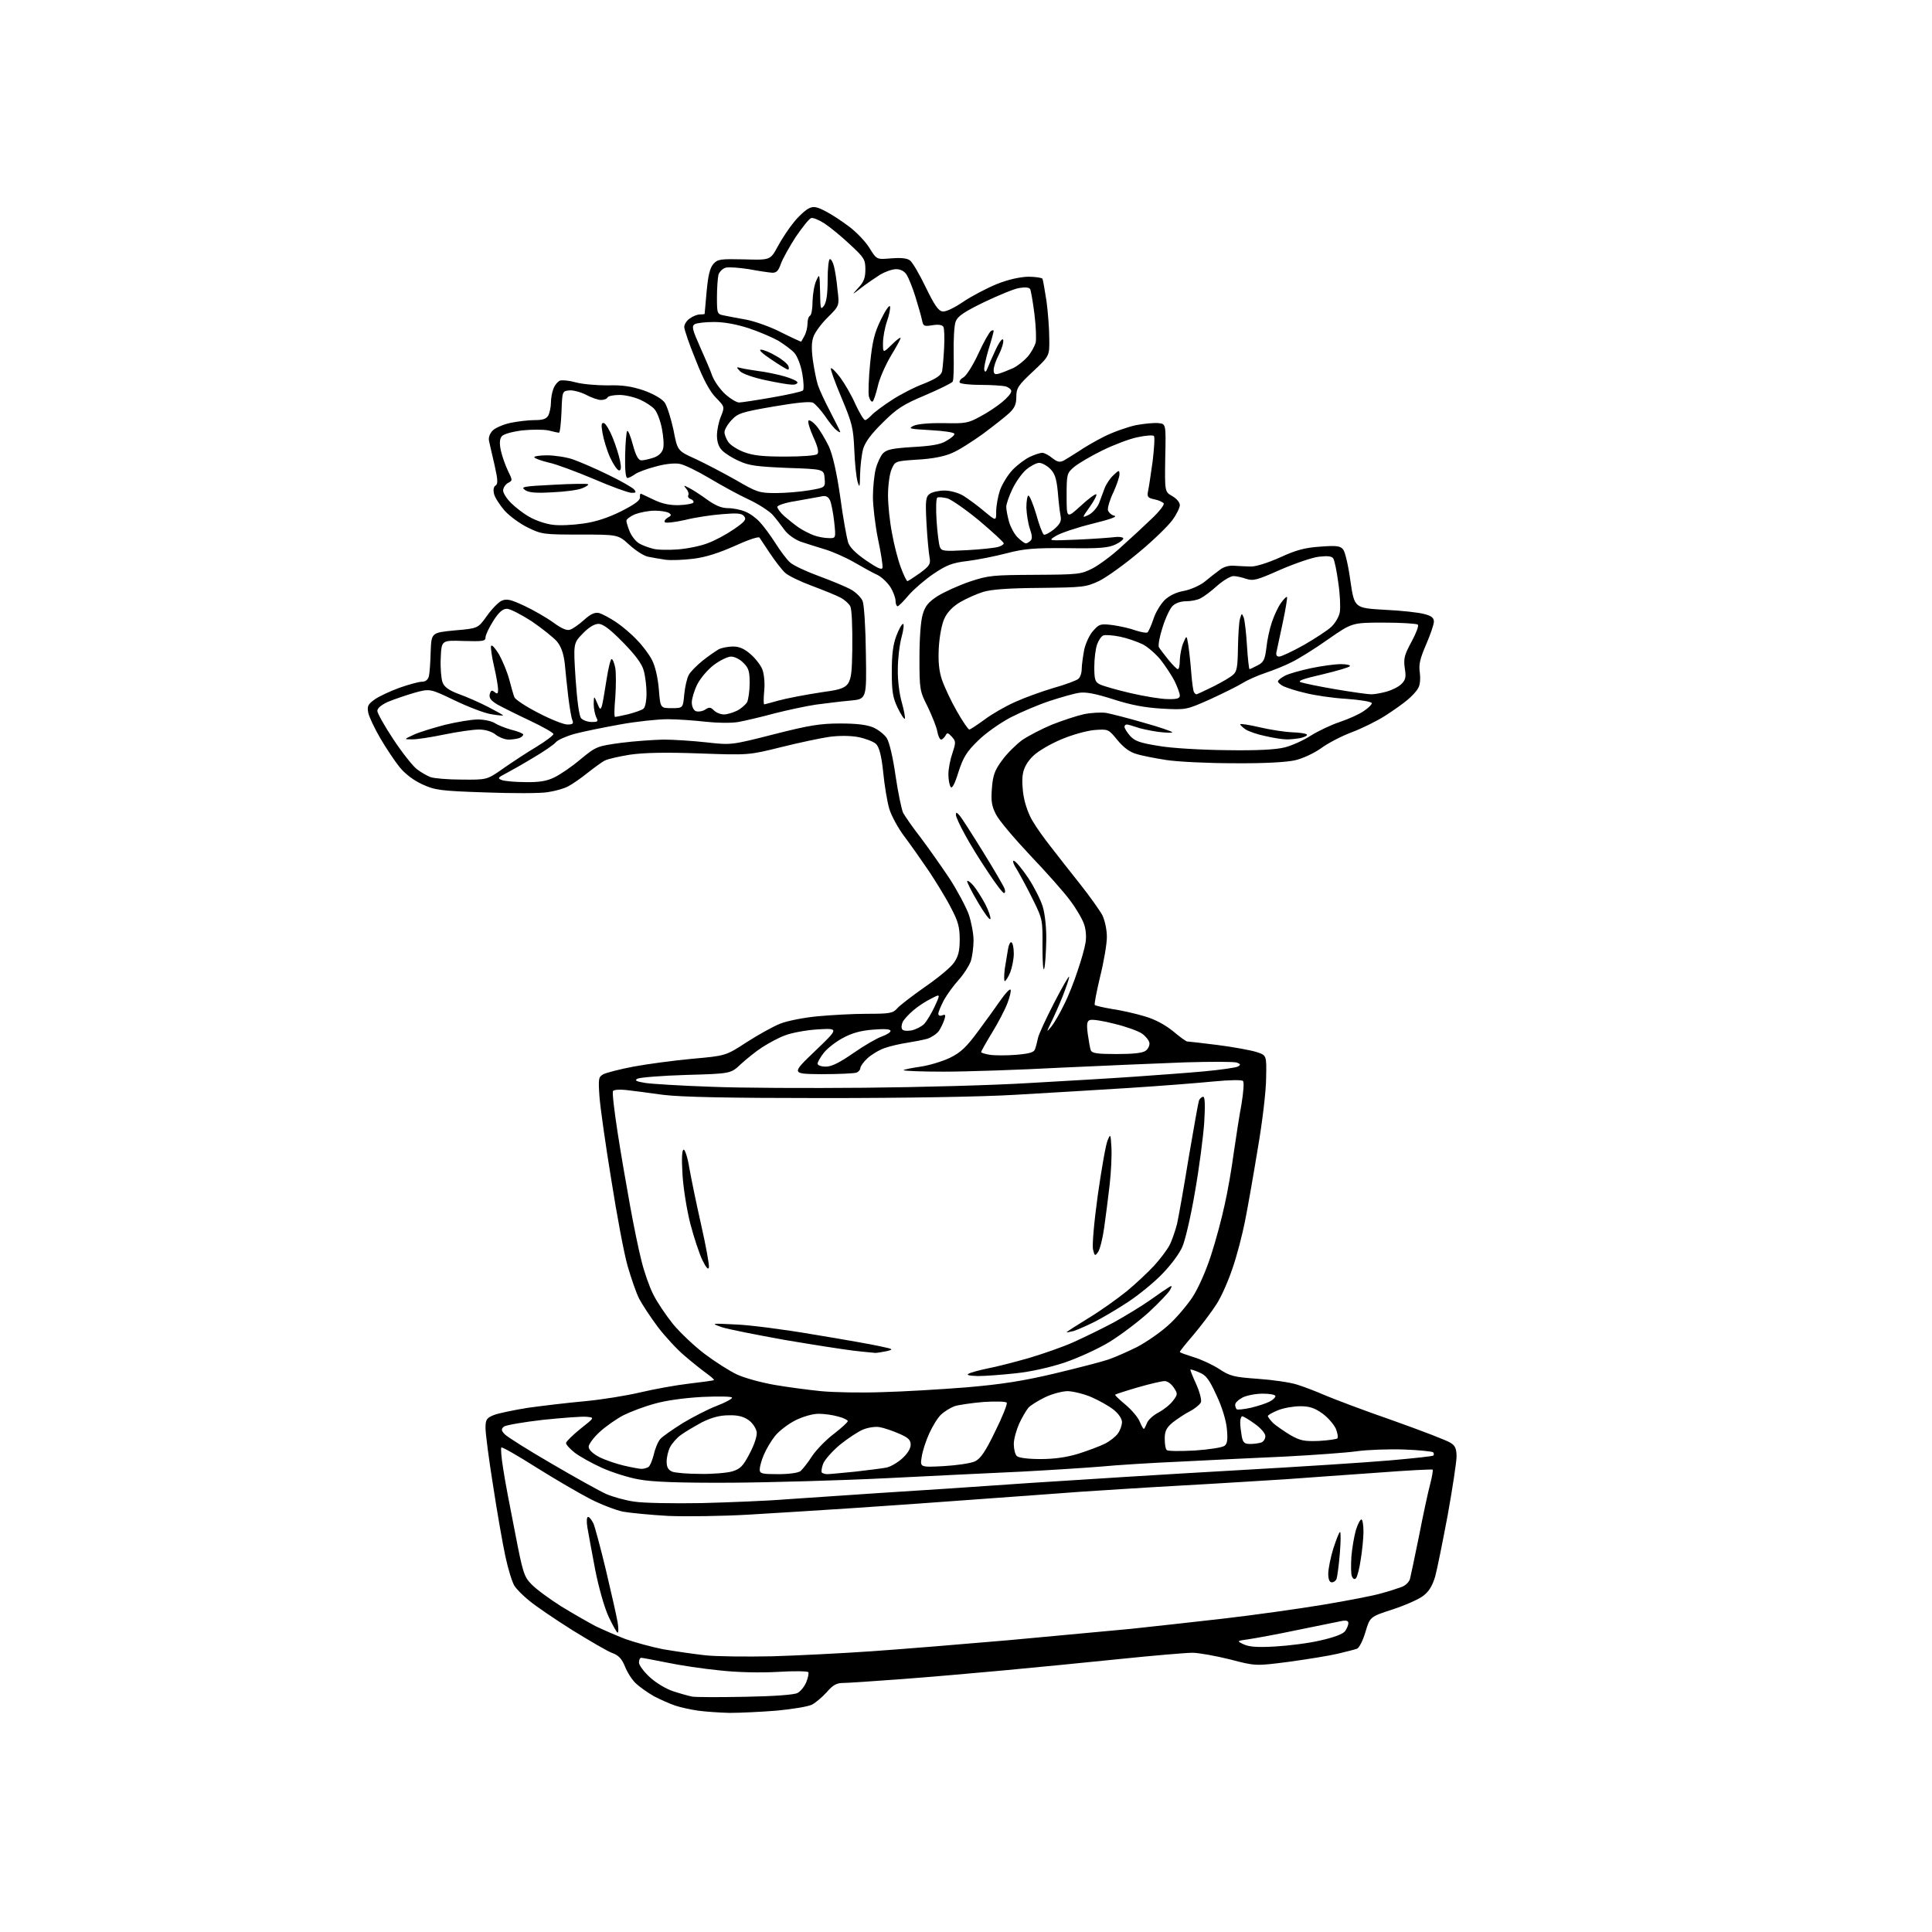 <?xml version="1.0" encoding="UTF-8" standalone="no"?>
<svg 
  version="1.1" 
  xmlns="http://www.w3.org/2000/svg" 
  xmlns:xlink="http://www.w3.org/1999/xlink" 
  xmlns:svg="http://www.w3.org/2000/svg"
  xmlns:rdf="http://www.w3.org/1999/02/22-rdf-syntax-ns#"
  xmlns:cc="http://creativecommons.org/ns#"
  xmlns:dc="http://purl.org/dc/elements/1.1/"
  viewBox="0 0 768 768"
  width="768"
  height="768"
>
<style>svg {background-color: white; }</style>"
<path stroke="none" fill="black" fill-rule="evenodd" d="M290.0,680.9C285.9,680.8 280.2,680.4 277.4,680.0C274.6,679.6 270.5,678.7 268.4,678.0C266.3,677.3 262.5,675.6 260.0,674.3C257.5,672.9 254.3,670.6 252.9,669.3C251.4,668.0 249.4,664.9 248.5,662.6C247.2,659.4 245.9,658.0 243.4,657.1C241.6,656.5 234.5,652.3 227.5,648.0C220.5,643.6 212.9,638.4 210.5,636.4C208.1,634.5 205.4,631.8 204.5,630.4C203.6,629.0 202.0,623.8 200.9,618.7C199.8,613.6 197.6,601.0 196.0,590.5C194.3,580.0 193.0,569.8 193.0,567.7C193.0,564.3 193.4,563.7 196.3,562.5C198.1,561.8 204.3,560.5 210.0,559.6C215.8,558.8 225.9,557.6 232.5,557.0C239.1,556.4 249.0,554.8 254.5,553.5C260.0,552.2 268.8,550.6 274.0,550.0C279.2,549.4 283.6,548.8 283.8,548.6C284.0,548.4 282.6,547.2 280.8,545.9C279.0,544.6 275.1,541.5 272.2,539.0C269.2,536.5 264.5,531.4 261.5,527.5C258.6,523.6 255.3,518.6 254.1,516.3C252.9,514.0 250.9,508.1 249.5,503.3C248.1,498.5 245.2,483.0 243.0,469.0C240.7,455.0 238.6,440.1 238.3,435.9C237.8,428.7 237.9,428.1 239.9,427.0C241.1,426.4 246.5,425.0 251.8,424.0C257.1,423.0 267.6,421.6 275.0,420.9C288.5,419.7 288.5,419.7 296.8,414.3C301.3,411.4 307.4,408.0 310.2,406.9C313.0,405.8 319.6,404.5 324.9,404.0C330.2,403.5 339.0,403.0 344.6,403.0C353.6,403.0 354.9,402.8 356.6,400.9C357.6,399.7 362.6,395.9 367.7,392.3C372.8,388.8 378.0,384.5 379.2,382.7C380.9,380.3 381.5,378.1 381.5,373.5C381.5,368.6 380.9,366.3 378.1,361.0C376.3,357.4 372.3,350.9 369.4,346.5C366.4,342.1 362.0,335.8 359.5,332.5C357.0,329.2 354.3,324.2 353.5,321.5C352.7,318.8 351.6,312.3 351.1,307.1C350.4,300.3 349.5,297.1 348.3,295.8C347.3,294.8 344.1,293.6 341.2,293.0C337.9,292.4 333.6,292.4 329.7,292.9C326.3,293.4 317.7,295.2 310.5,297.0C297.6,300.2 297.6,300.2 278.0,299.5C264.4,299.0 255.9,299.2 250.4,300.0C246.1,300.7 241.6,301.7 240.5,302.3C239.4,302.8 236.3,305.1 233.6,307.2C230.9,309.4 227.4,311.8 225.8,312.6C224.2,313.5 220.5,314.5 217.7,314.9C214.8,315.4 203.7,315.4 192.9,315.0C175.0,314.4 172.9,314.1 167.9,311.8C164.4,310.2 161.1,307.7 158.8,304.9C156.9,302.5 153.4,297.3 151.2,293.5C148.9,289.6 146.8,285.1 146.4,283.4C145.9,280.7 146.2,280.0 149.0,278.0C150.7,276.8 155.2,274.7 158.8,273.4C162.5,272.1 166.5,271.0 167.7,271.0C169.2,271.0 170.1,270.2 170.5,268.8C170.8,267.5 171.1,263.1 171.2,259.0C171.5,251.5 171.5,251.5 180.7,250.6C190.0,249.8 190.0,249.8 193.5,244.9C195.4,242.2 198.1,239.4 199.4,238.8C201.5,237.9 203.0,238.3 208.6,240.9C212.2,242.6 217.4,245.6 220.0,247.5C223.3,249.9 225.4,250.8 226.6,250.3C227.7,250.0 230.2,248.2 232.2,246.4C234.9,244.0 236.5,243.3 238.2,243.7C239.5,244.1 242.5,245.7 244.9,247.3C247.3,248.9 251.1,252.1 253.2,254.4C255.4,256.6 258.1,260.2 259.2,262.4C260.5,264.9 261.5,269.4 261.9,274.0C262.5,281.5 262.5,281.5 267.0,281.5C271.5,281.5 271.5,281.5 272.0,276.0C272.3,273.0 273.1,269.5 273.8,268.3C274.4,267.1 276.9,264.6 279.2,262.7C281.6,260.8 284.5,258.8 285.7,258.1C286.9,257.5 289.5,257.0 291.4,257.0C293.9,257.0 295.9,257.9 298.3,260.0C300.2,261.6 302.3,264.3 303.0,266.0C303.7,267.7 304.1,271.3 303.8,274.5C303.5,277.5 303.5,280.0 303.8,280.0C304.0,280.0 306.5,279.3 309.4,278.5C312.2,277.7 319.9,276.2 326.5,275.2C338.5,273.5 338.5,273.5 338.8,258.2C338.9,248.9 338.6,242.2 338.0,241.0C337.4,239.9 335.6,238.3 334.0,237.5C332.3,236.6 327.3,234.6 322.8,232.9C318.2,231.2 313.4,228.9 312.1,227.7C310.8,226.5 308.1,223.0 306.1,220.0C304.1,217.0 302.2,214.1 301.9,213.7C301.5,213.2 297.1,214.7 292.1,217.0C285.8,219.8 280.6,221.5 275.7,222.1C271.7,222.6 266.7,222.8 264.5,222.5C262.3,222.2 259.2,221.6 257.6,221.3C256.0,221.0 252.7,218.9 250.2,216.6C245.7,212.5 245.7,212.5 230.6,212.5C216.1,212.5 215.3,212.4 209.8,209.7C206.7,208.2 202.6,205.2 200.6,203.0C198.7,200.8 196.8,197.9 196.4,196.4C196.0,194.7 196.2,193.5 197.0,193.0C198.0,192.4 197.9,190.7 196.6,184.9C195.6,180.8 194.7,176.5 194.4,175.3C194.1,173.9 194.7,172.3 195.9,171.1C196.9,170.1 200.1,168.7 202.9,168.1C205.8,167.5 210.1,167.0 212.5,167.0C215.9,167.0 217.2,166.5 218.0,165.1C218.5,164.0 219.0,161.8 219.0,160.1C219.0,158.5 219.4,156.0 220.0,154.5C220.5,153.1 221.7,151.7 222.6,151.3C223.6,151.0 226.4,151.3 228.9,152.0C231.4,152.7 237.1,153.2 241.5,153.2C247.5,153.0 251.1,153.6 255.9,155.2C259.8,156.6 263.1,158.5 264.2,160.0C265.2,161.4 266.7,166.3 267.7,170.8C269.3,179.2 269.3,179.2 276.4,182.4C280.3,184.2 287.5,188.0 292.5,190.8C300.9,195.7 301.8,196.0 308.4,196.0C312.2,196.0 318.2,195.5 321.7,194.9C328.1,193.8 328.1,193.8 327.8,190.1C327.5,186.5 327.5,186.5 313.0,186.0C301.1,185.5 297.7,185.1 293.9,183.3C291.3,182.2 288.3,180.3 287.1,179.1C285.7,177.7 285.0,175.7 285.0,173.1C285.0,171.0 285.7,167.6 286.6,165.5C288.1,161.7 288.1,161.7 284.6,158.1C282.2,155.7 279.6,150.9 276.6,143.2C274.0,136.9 272.0,131.0 272.0,130.0C272.0,128.9 273.0,127.4 274.2,126.6C275.4,125.7 277.2,125.0 278.2,125.0C279.2,125.0 280.0,124.9 280.1,124.8C280.1,124.6 280.5,120.6 280.9,115.8C281.5,109.4 282.2,106.5 283.6,104.9C285.3,103.0 286.4,102.9 295.8,103.1C306.2,103.4 306.2,103.4 309.1,98.1C310.7,95.1 313.6,90.7 315.6,88.3C317.6,85.8 320.3,83.4 321.6,82.8C323.4,81.9 324.8,82.2 328.2,84.0C330.6,85.2 334.8,88.0 337.7,90.2C340.6,92.4 344.2,96.2 345.7,98.7C348.5,103.2 348.5,103.2 354.2,102.7C358.0,102.4 360.5,102.6 361.7,103.5C362.7,104.2 365.5,109.0 368.0,114.2C371.4,121.2 373.0,123.6 374.7,123.8C376.0,124.0 379.3,122.4 383.0,119.9C386.4,117.6 392.4,114.5 396.3,112.9C400.8,111.1 405.4,110.1 408.7,110.0C411.5,110.0 414.1,110.4 414.4,110.8C414.6,111.2 415.3,115.2 416.0,119.7C416.6,124.2 417.1,130.9 417.1,134.6C417.2,141.5 417.2,141.5 410.6,147.7C404.7,153.2 404.0,154.3 404.0,157.8C404.0,160.7 403.3,162.2 401.2,164.2C399.7,165.6 395.0,169.3 390.7,172.5C386.4,175.6 380.9,179.1 378.4,180.1C375.5,181.4 370.6,182.4 364.8,182.7C355.8,183.3 355.8,183.3 354.4,186.6C353.6,188.4 353.0,193.1 353.0,196.9C353.0,200.7 353.7,207.5 354.6,212.0C355.4,216.6 357.0,222.7 358.1,225.6C359.2,228.6 360.4,231.0 360.7,231.0C361.0,231.0 363.3,229.5 365.7,227.8C369.6,224.9 370.0,224.2 369.5,221.5C369.2,219.8 368.6,213.8 368.3,208.1C367.8,198.8 368.0,197.5 369.6,196.3C370.6,195.6 373.2,195.0 375.4,195.0C377.8,195.0 381.0,195.9 383.0,197.1C384.9,198.3 388.6,201.0 391.2,203.2C396.0,207.2 396.0,207.2 396.0,203.3C396.0,201.1 396.7,197.3 397.5,194.9C398.4,192.4 400.6,188.8 402.5,186.8C404.4,184.8 407.5,182.5 409.4,181.6C411.3,180.7 413.5,180.0 414.3,180.0C415.1,180.0 416.9,180.9 418.3,182.1C420.4,183.7 421.3,183.9 423.0,183.0C424.1,182.4 426.7,180.7 428.8,179.4C430.8,178.0 435.4,175.3 439.0,173.5C442.6,171.7 448.3,169.7 451.6,169.0C454.9,168.4 458.9,168.0 460.5,168.2C463.5,168.5 463.5,168.5 463.2,182.0C463.0,195.5 463.0,195.5 466.0,197.2C467.7,198.2 469.0,199.7 469.0,200.8C469.0,201.8 467.7,204.5 466.0,206.8C464.4,209.0 458.5,214.8 452.8,219.5C447.1,224.3 440.0,229.4 437.0,230.9C431.7,233.4 430.7,233.5 413.5,233.7C400.7,233.8 394.1,234.3 390.8,235.3C388.2,236.1 384.0,238.0 381.6,239.4C378.9,241.0 376.6,243.3 375.5,245.7C374.4,247.9 373.5,252.7 373.2,257.2C372.9,262.8 373.2,266.4 374.4,270.1C375.4,273.0 378.0,278.6 380.3,282.6C382.6,286.7 384.9,290.0 385.3,290.0C385.7,290.0 388.4,288.2 391.3,286.1C394.2,283.9 399.6,280.8 403.4,279.1C407.1,277.4 414.0,274.9 418.7,273.5C423.4,272.2 427.9,270.5 428.6,269.9C429.4,269.3 430.0,267.5 430.0,265.9C430.0,264.4 430.5,260.9 431.0,258.2C431.6,255.6 433.2,252.1 434.7,250.6C437.0,248.0 437.6,247.9 442.4,248.5C445.2,248.9 449.3,249.8 451.4,250.6C453.6,251.3 455.7,251.7 456.1,251.4C456.5,251.2 457.6,248.8 458.5,246.1C459.3,243.5 461.4,240.1 463.0,238.5C464.8,236.8 467.6,235.4 470.6,234.9C473.2,234.4 476.9,232.8 478.8,231.3C480.7,229.7 483.4,227.6 484.8,226.6C486.4,225.3 488.6,224.7 490.7,224.9C492.5,225.0 495.5,225.2 497.2,225.2C499.1,225.3 504.1,223.7 508.8,221.6C515.3,218.6 518.8,217.7 524.8,217.3C531.2,216.8 532.8,217.0 533.9,218.4C534.7,219.3 536.0,224.9 536.8,230.9C538.4,241.7 538.4,241.7 550.4,242.4C557.1,242.7 564.2,243.5 566.2,244.1C569.0,244.8 570.0,245.6 570.0,247.1C570.0,248.2 568.6,252.3 566.9,256.2C564.5,261.8 563.9,264.1 564.4,267.4C564.7,269.9 564.5,272.4 563.7,273.6C563.1,274.8 561.1,276.9 559.5,278.2C557.9,279.6 553.8,282.5 550.5,284.6C547.2,286.7 541.3,289.6 537.3,291.1C533.3,292.6 527.9,295.4 525.2,297.4C522.4,299.4 517.9,301.5 514.9,302.2C511.4,303.0 502.7,303.5 490.5,303.4C480.1,303.4 467.9,302.8 463.5,302.1C459.1,301.4 453.8,300.4 451.7,299.7C449.1,299.0 446.6,297.1 444.2,294.2C440.6,289.8 440.6,289.8 435.0,290.2C431.9,290.5 426.1,292.1 421.9,293.9C417.6,295.7 412.6,298.6 410.7,300.5C408.4,302.7 407.0,305.2 406.6,307.7C406.2,309.8 406.4,313.9 407.0,316.9C407.5,319.9 409.1,324.2 410.5,326.4C411.8,328.7 415.1,333.3 417.7,336.6C420.3,340.0 425.6,346.7 429.4,351.5C433.2,356.3 437.1,361.8 438.2,363.8C439.2,365.9 440.0,369.5 440.0,372.5C440.0,375.2 438.8,382.3 437.3,388.3C435.9,394.2 434.9,399.3 435.2,399.5C435.5,399.8 438.6,400.5 442.1,401.1C445.6,401.6 451.4,402.9 455.0,404.0C459.2,405.2 463.2,407.4 466.4,410.0C469.0,412.2 471.5,414.0 471.9,414.0C472.3,414.0 477.7,414.6 484.0,415.4C490.3,416.2 497.3,417.5 499.5,418.2C503.5,419.5 503.5,419.5 503.3,428.5C503.3,433.5 501.8,446.1 500.0,456.5C498.3,466.9 496.0,480.0 494.9,485.5C493.8,491.0 491.6,499.5 489.9,504.3C488.3,509.1 485.5,515.5 483.6,518.4C481.7,521.4 477.7,526.7 474.6,530.4C471.5,534.0 469.0,537.1 469.0,537.4C469.0,537.7 471.4,538.5 474.2,539.4C477.1,540.2 481.8,542.4 484.5,544.1C489.0,547.1 490.5,547.4 500.0,548.1C505.8,548.5 512.8,549.5 515.6,550.4C518.5,551.3 523.4,553.2 526.6,554.6C529.9,556.0 541.9,560.6 553.5,564.6C565.0,568.7 575.5,572.7 576.7,573.6C578.5,574.7 579.0,576.0 579.0,579.0C579.0,581.1 577.4,591.6 575.5,602.2C573.5,612.8 571.3,623.8 570.5,626.7C569.4,630.4 568.0,632.7 565.7,634.4C563.9,635.8 558.4,638.2 553.5,639.8C544.6,642.7 544.6,642.7 542.8,648.7C541.8,652.1 540.3,655.1 539.4,655.4C538.6,655.7 535.1,656.6 531.7,657.4C528.3,658.2 519.6,659.6 512.3,660.6C499.1,662.3 499.1,662.3 488.8,659.6C483.1,658.2 476.4,657.0 474.0,657.0C471.5,657.0 458.5,658.1 445.0,659.5C431.5,660.9 410.9,662.9 399.1,664.0C387.3,665.1 368.9,666.7 358.1,667.5C347.3,668.3 337.0,669.0 335.2,669.0C332.6,669.0 331.1,669.8 328.7,672.6C326.9,674.6 324.3,676.8 322.8,677.6C321.3,678.4 315.0,679.4 308.8,680.0C302.6,680.5 294.1,680.9 290.0,680.9zM296.2,674.5C307.7,674.3 315.7,673.7 317.0,673.0C318.2,672.4 319.8,670.4 320.5,668.7C321.2,666.9 321.6,665.2 321.3,664.7C321.0,664.3 315.6,664.2 309.2,664.6C302.1,665.0 293.0,664.8 286.0,664.0C279.7,663.4 270.3,662.0 265.1,660.9C260.0,659.9 255.4,659.0 254.9,659.0C254.4,659.0 254.0,659.8 254.0,660.9C254.0,661.9 255.9,664.5 258.3,666.7C260.8,669.0 264.8,671.4 267.6,672.3C270.3,673.2 273.6,674.1 275.0,674.4C276.4,674.7 285.9,674.7 296.2,674.5zM307.0,658.4C317.2,658.1 334.9,657.2 346.5,656.4C358.1,655.6 382.6,653.6 401.0,652.0C419.4,650.3 441.2,648.3 449.5,647.5C457.8,646.6 474.4,644.8 486.5,643.4C498.6,642.0 516.4,639.5 526.0,637.9C535.6,636.3 546.0,634.3 549.0,633.4C552.0,632.6 555.7,631.4 557.3,630.8C558.8,630.2 560.2,628.8 560.5,627.6C560.8,626.5 562.4,618.8 564.1,610.5C565.7,602.2 567.7,593.0 568.5,590.0C569.3,587.0 569.7,584.4 569.5,584.2C569.3,584.0 559.5,584.5 547.8,585.4C536.1,586.2 519.8,587.4 511.5,588.0C503.2,588.5 484.6,589.7 470.0,590.5C455.4,591.3 437.2,592.5 429.5,593.0C421.8,593.6 403.4,594.9 388.5,596.0C373.6,597.1 351.4,598.7 339.0,599.5C326.6,600.3 307.9,601.5 297.5,602.1C287.1,602.7 272.7,602.9 265.6,602.6C258.5,602.2 250.4,601.4 247.6,600.9C244.8,600.3 239.0,598.1 234.7,595.9C230.4,593.7 220.8,588.1 213.3,583.4C205.9,578.7 199.6,575.1 199.3,575.4C199.0,575.7 199.3,579.4 200.0,583.7C200.6,588.0 202.8,599.4 204.7,609.0C207.8,625.1 208.3,626.8 211.3,629.8C213.1,631.7 218.3,635.5 223.0,638.5C227.7,641.4 233.9,644.9 236.7,646.4C239.6,647.8 244.9,650.1 248.5,651.5C252.1,652.8 259.0,654.7 263.6,655.6C268.3,656.4 275.8,657.5 280.3,658.0C284.8,658.5 296.8,658.6 307.0,658.4zM507.0,654.5C512.2,654.2 520.3,653.2 524.9,652.1C530.2,650.9 533.8,649.6 534.7,648.4C535.4,647.4 536.0,646.0 536.0,645.2C536.0,644.3 535.2,644.0 533.2,644.4C531.7,644.7 524.0,646.3 516.0,647.9C508.0,649.6 499.2,651.2 496.5,651.6C491.5,652.3 491.5,652.3 494.5,653.7C496.7,654.7 500.1,654.9 507.0,654.5zM245.5,649.0C245.2,649.0 243.6,646.2 242.0,642.8C240.3,639.2 238.0,631.1 236.6,624.0C235.3,617.1 233.9,609.6 233.5,607.2C233.1,604.8 233.2,603.0 233.8,603.0C234.3,603.0 235.2,604.2 235.9,605.6C236.5,607.0 238.8,615.5 240.9,624.3C243.0,633.2 245.1,642.4 245.5,644.8C245.9,647.1 245.9,649.0 245.5,649.0zM529.4,629.0C528.5,629.0 528.0,627.8 528.0,625.6C528.0,623.7 528.9,619.2 530.0,615.6C531.2,612.0 532.3,609.0 532.7,609.0C533.0,609.0 533.0,612.9 532.6,617.6C532.2,622.3 531.6,626.8 531.3,627.6C531.0,628.4 530.2,629.0 529.4,629.0zM539.0,627.4C538.4,628.0 537.8,627.6 537.4,626.6C537.0,625.7 537.0,622.1 537.2,618.7C537.5,615.3 538.3,610.6 539.0,608.2C539.7,605.9 540.7,604.0 541.2,604.0C541.6,604.0 542.0,606.1 542.0,608.8C542.0,611.4 541.5,616.4 540.9,620.0C540.4,623.6 539.5,626.9 539.0,627.4zM279.0,597.5C290.3,597.2 305.4,596.6 312.5,596.0C319.6,595.5 336.3,594.4 349.5,593.5C362.7,592.7 389.7,590.9 409.5,589.5C429.3,588.2 466.0,585.9 491.0,584.5C516.0,583.1 543.9,581.3 552.9,580.5C561.9,579.7 569.5,578.9 569.8,578.6C570.1,578.2 570.0,577.7 569.7,577.3C569.3,577.0 564.1,576.4 558.1,576.2C552.1,576.0 543.6,576.3 539.3,576.9C535.0,577.5 522.3,578.4 511.0,579.0C499.7,579.5 481.1,580.4 469.5,581.0C457.9,581.5 443.6,582.4 437.5,583.0C431.4,583.5 417.3,584.4 406.0,585.0C394.7,585.5 370.6,586.7 352.5,587.6C334.4,588.5 306.4,589.3 290.5,589.4C270.0,589.5 259.3,589.1 254.0,588.1C249.9,587.4 243.3,585.3 239.3,583.5C235.3,581.7 230.5,579.0 228.5,577.5C226.6,576.0 225.0,574.3 225.0,573.6C225.1,573.0 227.6,570.5 230.7,568.0C236.4,563.5 236.4,563.5 233.2,563.2C231.5,563.0 223.7,563.6 215.9,564.4C208.1,565.3 201.1,566.5 200.3,567.1C199.2,568.1 199.2,568.6 200.6,570.1C201.5,571.1 209.9,576.4 219.4,581.9C228.8,587.4 238.5,592.8 241.0,593.9C243.5,595.0 248.5,596.4 252.0,596.9C255.6,597.5 267.7,597.7 279.0,597.5zM278.4,585.9C283.3,586.0 289.0,585.5 291.1,584.9C294.3,583.9 295.4,582.8 298.0,577.8C299.8,574.4 301.0,570.9 300.8,569.3C300.6,567.9 299.3,565.8 297.7,564.6C295.6,563.1 293.4,562.5 289.7,562.6C286.1,562.6 282.8,563.5 279.0,565.4C276.1,567.0 272.3,569.2 270.7,570.4C269.1,571.5 267.2,573.7 266.4,575.2C265.6,576.7 265.0,579.3 265.0,581.0C265.0,583.2 265.6,584.3 267.2,585.0C268.5,585.5 273.5,585.9 278.4,585.9zM309.3,586.0C313.7,586.0 317.2,585.5 318.2,584.8C319.0,584.1 321.2,581.4 322.9,578.7C324.7,576.1 328.6,572.1 331.6,569.9C334.5,567.6 337.0,565.4 337.0,564.9C337.0,564.5 335.3,563.6 333.2,563.1C331.2,562.5 327.7,562.0 325.4,562.0C323.1,562.0 319.2,563.1 316.2,564.6C313.4,566.0 309.7,568.8 308.1,570.8C306.5,572.8 304.5,576.2 303.6,578.4C302.7,580.5 302.0,583.1 302.0,584.1C302.0,585.8 302.8,586.0 309.3,586.0zM328.9,586.0C329.8,586.0 334.8,585.5 340.0,585.0C345.2,584.4 350.8,583.7 352.3,583.4C353.9,583.1 356.7,581.5 358.6,579.8C360.7,577.9 362.0,575.9 362.0,574.3C362.0,572.4 361.1,571.5 357.4,569.9C354.9,568.8 351.4,567.6 349.6,567.3C347.8,567.0 344.9,567.5 343.0,568.3C341.1,569.1 337.0,571.8 333.9,574.3C330.8,576.9 327.8,580.3 327.2,581.9C326.6,583.5 326.4,585.1 326.7,585.4C327.1,585.7 328.0,586.0 328.9,586.0zM255.0,583.9C255.8,583.9 257.0,583.6 257.7,583.2C258.4,582.8 259.3,580.5 259.9,578.2C260.4,575.8 261.6,573.0 262.5,572.0C263.4,571.0 267.4,568.2 271.4,565.7C275.4,563.3 281.4,560.2 284.8,558.9C288.2,557.6 291.0,556.1 291.0,555.6C291.0,555.1 286.0,555.0 279.2,555.3C272.0,555.7 264.7,556.7 260.2,558.0C256.1,559.1 250.6,561.2 247.8,562.6C245.1,564.0 240.8,567.0 238.4,569.2C236.0,571.4 234.0,574.1 234.0,575.1C234.0,576.3 235.6,577.8 238.2,579.2C240.6,580.4 245.0,581.9 248.0,582.6C251.0,583.3 254.2,583.9 255.0,583.9zM375.2,582.8C380.3,582.5 385.9,581.7 387.6,580.9C389.8,579.8 391.7,577.1 395.6,569.0C398.5,563.2 400.5,558.1 400.2,557.6C399.9,557.1 395.8,557.0 391.0,557.3C386.2,557.7 380.9,558.5 379.4,559.0C377.8,559.6 375.4,561.1 374.1,562.3C372.8,563.5 370.7,566.9 369.4,569.8C368.1,572.6 366.7,576.9 366.4,579.1C365.7,583.3 365.7,583.3 375.2,582.8zM413.6,580.0C419.1,580.0 424.0,579.3 428.6,577.9C432.4,576.7 437.2,574.9 439.2,573.9C441.2,572.9 443.6,571.0 444.4,569.8C445.3,568.6 446.0,566.5 446.0,565.3C446.0,564.0 444.7,562.0 442.7,560.4C440.8,558.9 436.9,556.7 433.9,555.4C430.9,554.1 426.7,553.1 424.5,553.0C422.3,553.0 418.2,554.1 415.5,555.4C412.8,556.7 409.7,558.6 408.8,559.6C407.9,560.7 406.2,563.6 405.1,566.0C404.0,568.5 403.0,572.1 403.0,574.0C403.0,576.0 403.5,578.1 404.2,578.8C404.9,579.5 408.6,580.0 413.6,580.0zM475.0,576.6C480.7,576.2 486.0,575.4 486.8,574.7C487.9,573.9 488.1,572.1 487.7,568.0C487.4,564.7 485.8,559.3 483.6,554.7C480.7,548.4 479.5,546.7 476.8,545.6C475.0,544.8 473.4,544.3 473.2,544.4C473.1,544.6 474.1,547.2 475.5,550.2C476.9,553.3 477.7,556.5 477.4,557.4C477.0,558.3 475.1,559.9 473.0,561.0C471.0,562.0 467.9,564.1 466.1,565.5C463.6,567.6 463.0,569.0 463.0,571.9C463.0,574.0 463.3,576.0 463.8,576.4C464.2,576.9 469.2,576.9 475.0,576.6zM497.0,574.0C498.6,574.0 500.5,573.7 501.4,573.4C502.3,573.1 503.0,571.9 503.0,570.9C503.0,569.8 501.2,567.7 498.8,566.0C496.6,564.4 494.3,563.0 493.8,563.0C493.4,563.0 493.0,564.1 493.0,565.4C493.0,566.7 493.3,569.2 493.6,570.9C494.1,573.5 494.7,574.0 497.0,574.0zM524.2,572.8C527.9,572.6 531.2,572.1 531.6,571.8C532.0,571.4 531.7,569.6 531.0,567.9C530.2,566.2 527.9,563.5 525.7,561.9C522.6,559.7 520.6,559.0 516.9,559.0C514.2,559.0 510.2,559.7 508.0,560.6C505.8,561.5 504.0,562.5 504.0,562.9C504.0,563.3 505.0,564.6 506.2,565.8C507.5,566.9 510.5,569.0 513.0,570.5C516.9,572.7 518.4,573.0 524.2,572.8zM454.7,568.0C454.9,568.0 455.4,567.0 455.9,565.8C456.3,564.5 458.4,562.6 460.5,561.5C462.6,560.4 465.2,558.3 466.3,556.8C468.2,554.3 468.2,554.0 466.6,551.6C465.7,550.2 464.1,549.0 463.0,549.0C461.9,549.0 457.1,550.1 452.3,551.5C447.5,552.9 443.5,554.2 443.3,554.4C443.1,554.6 444.9,556.3 447.3,558.3C449.7,560.3 452.3,563.3 453.0,565.0C453.7,566.6 454.4,568.0 454.7,568.0zM497.3,559.6C500.2,558.9 503.5,557.8 504.8,557.1C506.0,556.5 507.0,555.5 507.0,555.0C507.0,554.4 504.7,554.0 502.0,554.0C499.2,554.0 495.6,554.7 494.0,555.5C492.3,556.4 491.0,557.6 491.0,558.4C491.0,559.1 491.3,559.9 491.6,560.2C491.9,560.5 494.5,560.2 497.3,559.6zM350.6,553.4C358.9,553.2 374.0,552.3 384.1,551.5C398.1,550.3 406.5,549.0 419.2,546.0C428.4,543.8 438.1,541.3 440.7,540.4C443.3,539.5 448.5,537.2 452.1,535.4C455.7,533.5 461.2,529.7 464.3,526.9C467.4,524.2 471.7,519.1 474.0,515.7C476.4,512.0 479.4,505.2 481.4,499.0C483.3,493.2 485.7,484.2 486.8,479.0C488.0,473.8 489.6,464.6 490.4,458.5C491.3,452.4 492.6,443.7 493.5,439.0C494.3,434.1 494.6,430.2 494.1,429.7C493.6,429.2 488.6,429.3 482.4,429.9C476.4,430.5 461.1,431.7 448.5,432.5C435.9,433.3 415.6,434.5 403.5,435.2C390.3,436.0 359.9,436.5 327.5,436.5C289.5,436.5 270.5,436.1 263.5,435.2C258.0,434.4 251.4,433.6 248.9,433.3C246.3,433.0 244.0,433.2 243.7,433.7C243.3,434.3 244.2,441.6 245.5,450.1C246.8,458.6 249.1,471.8 250.5,479.5C251.9,487.2 253.9,497.0 255.0,501.2C256.0,505.4 258.1,511.4 259.6,514.4C261.1,517.5 264.7,522.8 267.5,526.3C270.3,529.7 276.0,535.1 280.1,538.2C284.2,541.3 290.0,545.0 293.0,546.4C296.0,547.8 302.7,549.6 307.8,550.5C313.0,551.4 321.3,552.5 326.3,553.0C331.4,553.5 342.3,553.7 350.6,553.4zM388.8,547.0C385.3,546.9 384.0,546.6 385.0,546.1C385.8,545.6 389.2,544.7 392.5,544.0C395.8,543.4 403.1,541.5 408.8,539.9C414.5,538.2 422.6,535.4 426.8,533.5C431.0,531.6 438.2,528.1 442.7,525.7C447.2,523.2 453.8,519.2 457.2,516.8C460.7,514.3 464.1,512.0 464.8,511.6C465.9,510.9 466.0,511.2 465.1,512.8C464.5,513.9 460.7,517.9 456.6,521.7C452.5,525.4 445.5,530.7 441.1,533.4C436.7,536.1 428.6,539.8 423.3,541.6C417.3,543.6 409.7,545.3 403.8,545.9C398.4,546.5 391.7,547.0 388.8,547.0zM348.0,537.8C347.2,537.7 343.2,537.4 339.2,536.9C335.1,536.4 322.8,534.5 311.7,532.6C300.6,530.6 289.5,528.4 287.0,527.6C282.5,526.0 282.5,526.0 292.5,526.5C298.0,526.7 311.9,528.5 323.5,530.5C335.1,532.4 347.0,534.5 350.0,535.2C355.2,536.3 355.3,536.4 352.5,537.1C350.9,537.4 348.8,537.8 348.0,537.8zM426.8,529.1C425.2,529.5 424.0,529.7 424.0,529.6C424.0,529.4 427.9,526.9 432.8,523.9C437.6,521.0 444.4,516.1 448.0,513.2C451.6,510.2 456.4,505.7 458.8,503.1C461.1,500.6 463.9,496.9 464.9,495.0C465.9,493.1 467.2,489.2 467.9,486.5C468.5,483.8 470.6,472.0 472.5,460.3C474.5,448.6 476.3,438.4 476.6,437.5C476.9,436.7 477.7,436.0 478.3,436.0C479.0,436.0 479.1,439.4 478.7,446.2C478.3,451.9 476.7,464.3 475.0,473.9C473.4,483.4 471.1,493.2 470.0,495.6C469.0,498.1 465.5,502.8 462.3,506.1C459.1,509.5 452.9,514.6 448.5,517.5C444.1,520.4 438.0,524.0 435.0,525.5C432.0,527.0 428.3,528.6 426.8,529.1zM281.8,503.8C281.6,504.9 280.7,504.0 279.2,500.9C278.0,498.4 275.8,491.8 274.4,486.4C273.0,480.9 271.6,472.1 271.3,466.8C270.9,460.2 271.1,457.0 271.8,457.0C272.3,457.0 273.4,460.3 274.0,464.2C274.7,468.2 276.8,478.4 278.7,486.8C280.6,495.2 282.0,502.8 281.8,503.8zM436.5,497.7C435.3,499.4 435.1,499.3 434.5,496.7C434.1,495.1 434.9,485.8 436.4,475.0C437.9,464.5 439.6,454.8 440.3,453.3C441.4,450.6 441.5,450.7 441.8,456.0C442.0,459.0 441.7,465.8 441.1,471.0C440.5,476.2 439.5,484.0 438.9,488.2C438.3,492.5 437.2,496.7 436.5,497.7zM343.5,432.4C365.5,432.2 395.2,431.4 409.5,430.5C423.8,429.7 442.5,428.6 451.0,428.0C459.5,427.4 471.9,426.5 478.5,425.9C485.1,425.3 491.2,424.4 492.0,424.0C493.3,423.3 493.2,423.0 491.7,422.4C490.6,422.0 481.4,422.0 471.2,422.3C460.9,422.7 438.8,423.6 422.0,424.4C405.2,425.3 384.1,426.0 375.1,426.0C366.1,426.0 358.9,425.7 359.2,425.4C359.5,425.1 362.6,424.5 366.0,424.0C369.4,423.5 374.7,421.9 377.6,420.5C381.9,418.4 384.1,416.3 388.7,410.1C391.9,405.8 396.0,400.1 397.8,397.5C399.6,394.9 401.4,393.0 401.7,393.4C402.0,393.7 401.5,396.1 400.5,398.7C399.5,401.4 396.7,406.7 394.3,410.6C391.9,414.5 390.0,418.0 390.0,418.2C390.0,418.5 391.6,419.0 393.5,419.3C395.5,419.6 400.2,419.6 404.0,419.3C409.6,418.8 411.1,418.3 411.5,416.9C411.9,415.8 412.3,414.0 412.6,412.7C412.8,411.4 415.7,405.1 419.0,398.7C422.3,392.3 425.0,387.6 425.0,388.3C425.0,389.1 423.8,392.5 422.4,396.1C421.0,399.6 418.9,404.3 417.8,406.5C415.9,410.5 415.9,410.5 418.0,408.0C419.1,406.6 421.4,402.7 423.0,399.3C424.7,396.0 427.1,389.9 428.4,385.8C429.8,381.8 431.2,376.8 431.5,374.8C431.9,372.8 431.7,369.6 431.0,367.6C430.4,365.6 427.9,361.3 425.5,358.1C423.1,354.8 415.9,346.7 409.5,340.0C403.2,333.3 397.0,326.0 395.9,323.7C394.2,320.4 393.9,318.4 394.3,313.3C394.7,308.2 395.4,306.2 398.3,302.3C400.2,299.6 403.9,296.0 406.3,294.2C408.8,292.5 414.2,289.7 418.3,288.0C422.4,286.4 428.1,284.5 430.9,283.9C433.8,283.3 437.8,283.1 439.8,283.4C441.8,283.8 448.6,285.5 454.7,287.3C460.9,289.0 466.0,290.8 466.0,291.1C466.0,291.4 463.4,291.3 460.2,290.9C456.9,290.4 453.1,289.6 451.6,289.0C450.1,288.5 448.4,288.0 447.9,288.0C447.4,288.0 447.0,288.4 447.0,288.9C447.0,289.5 448.0,291.1 449.2,292.5C451.1,294.6 453.1,295.3 460.5,296.5C465.4,297.4 477.6,298.1 487.5,298.2C499.6,298.4 507.2,298.0 510.7,297.1C513.5,296.4 518.2,294.3 521.1,292.4C524.0,290.6 529.2,288.1 532.6,287.0C536.1,285.8 540.4,283.9 542.2,282.6C544.0,281.4 545.4,280.0 545.3,279.5C545.1,278.9 540.6,278.2 535.2,277.8C529.8,277.5 522.5,276.4 519.0,275.5C515.4,274.7 511.5,273.4 510.2,272.8C509.0,272.2 508.0,271.3 508.0,270.9C508.0,270.4 509.3,269.4 510.8,268.6C512.3,267.8 517.0,266.5 521.2,265.6C525.5,264.7 530.8,264.0 533.0,264.0C535.3,264.0 536.9,264.4 536.6,264.8C536.3,265.3 531.4,266.7 525.6,268.1C518.1,269.8 515.6,270.7 517.1,271.2C518.2,271.6 524.4,272.9 530.9,274.0C537.4,275.1 543.8,276.0 545.1,276.0C546.4,276.0 549.2,275.5 551.3,274.9C553.4,274.3 556.0,273.0 557.1,271.9C558.8,270.2 559.0,269.1 558.4,265.5C557.9,261.7 558.3,260.3 561.1,255.1C562.9,251.8 564.1,248.7 563.6,248.3C563.2,247.9 557.1,247.5 550.2,247.5C537.5,247.5 537.5,247.5 528.0,254.1C522.8,257.8 516.2,261.9 513.5,263.2C510.8,264.6 506.0,266.5 503.0,267.5C500.0,268.5 495.9,270.3 494.0,271.5C492.1,272.7 486.2,275.6 481.0,278.0C471.5,282.2 471.5,282.2 462.0,281.7C455.2,281.3 449.7,280.3 442.6,278.0C435.4,275.7 431.6,275.0 429.0,275.4C426.9,275.7 421.7,277.2 417.4,278.6C413.1,280.0 406.0,283.0 401.7,285.2C397.4,287.5 391.7,291.5 388.7,294.5C384.3,298.8 382.9,301.0 381.0,306.9C379.5,311.8 378.4,313.7 377.9,312.8C377.4,312.1 377.0,309.8 377.0,307.8C377.0,305.7 377.7,302.0 378.6,299.4C380.0,295.1 380.0,294.7 378.4,292.9C376.8,291.2 376.5,291.1 375.8,292.5C375.3,293.3 374.5,294.0 374.1,294.0C373.6,294.0 372.9,292.5 372.6,290.8C372.3,289.0 370.5,284.6 368.8,281.0C365.6,274.7 365.5,274.1 365.5,261.5C365.5,253.7 366.0,246.8 366.8,244.2C367.8,240.8 369.1,239.3 372.8,236.9C375.4,235.3 381.1,232.7 385.5,231.2C393.0,228.7 394.7,228.6 411.5,228.5C428.8,228.4 429.7,228.3 434.4,225.9C437.0,224.5 442.2,220.7 445.7,217.4C449.3,214.2 454.7,209.2 457.7,206.3C460.7,203.5 462.9,200.7 462.6,200.1C462.2,199.6 460.6,198.8 458.9,198.5C456.2,197.9 455.9,197.5 456.4,195.1C456.7,193.7 457.5,188.4 458.2,183.3C458.8,178.2 459.1,173.7 458.7,173.3C458.3,172.9 455.4,173.1 452.2,173.8C449.1,174.4 442.8,176.8 438.3,179.0C433.8,181.2 428.7,184.2 427.0,185.6C424.1,188.1 424.0,188.4 424.0,197.2C424.0,206.2 424.0,206.2 429.6,201.1C432.7,198.2 435.5,196.2 435.8,196.5C436.1,196.8 434.9,199.1 433.2,201.5C430.0,206.0 430.0,206.0 432.9,204.6C434.4,203.8 436.2,201.7 436.9,200.0C437.5,198.4 438.5,195.7 439.1,194.1C439.7,192.5 441.2,190.2 442.6,188.9C444.8,186.8 445.0,186.8 445.0,188.6C445.0,189.6 443.9,192.8 442.6,195.7C441.2,198.5 440.3,201.7 440.4,202.7C440.6,203.6 441.7,204.7 442.9,205.0C444.5,205.3 441.5,206.4 434.2,208.2C428.1,209.7 421.6,211.9 419.8,213.0C416.5,215.0 416.5,215.0 428.5,214.5C435.1,214.2 441.7,213.7 443.2,213.5C444.7,213.3 446.2,213.5 446.5,213.9C446.7,214.4 445.4,215.5 443.5,216.4C440.6,217.8 437.1,218.1 424.2,217.9C411.1,217.8 407.2,218.1 400.3,219.9C395.7,221.1 388.7,222.5 384.7,223.0C378.6,223.7 376.3,224.6 371.1,228.1C367.7,230.4 363.3,234.2 361.2,236.6C359.2,239.0 357.2,241.0 356.8,241.0C356.4,241.0 356.0,240.0 356.0,238.9C356.0,237.7 355.1,235.2 353.9,233.3C352.7,231.5 350.4,229.3 348.7,228.5C346.9,227.7 342.8,225.4 339.5,223.5C336.2,221.6 331.0,219.3 328.0,218.4C325.0,217.5 320.6,216.1 318.2,215.3C315.7,214.3 313.1,212.4 311.8,210.6C310.6,208.9 308.5,206.2 307.1,204.6C305.7,203.1 301.4,200.3 297.5,198.5C293.6,196.7 286.7,192.9 282.0,190.1C277.3,187.3 272.0,184.7 270.2,184.4C268.2,184.0 264.3,184.4 260.5,185.5C257.0,186.4 253.3,187.8 252.3,188.6C251.3,189.3 250.0,190.0 249.4,190.0C248.7,190.0 248.4,186.9 248.5,181.0C248.6,176.0 249.0,171.7 249.3,171.3C249.7,171.0 250.7,173.5 251.6,176.9C252.8,181.3 253.8,183.0 255.0,183.0C255.9,183.0 258.1,182.5 259.9,181.9C261.9,181.2 263.2,179.9 263.6,178.3C264.0,177.0 263.7,173.3 263.1,170.3C262.5,167.2 261.2,163.8 260.2,162.7C259.3,161.6 256.7,159.9 254.5,158.9C252.3,157.9 248.6,157.0 246.3,157.0C244.0,157.0 241.8,157.4 241.5,158.0C241.2,158.6 240.0,159.0 238.9,159.0C237.8,159.0 235.1,158.1 232.9,156.9C230.7,155.8 227.6,155.0 226.2,155.2C223.5,155.5 223.5,155.6 223.2,163.8C223.0,168.3 222.6,172.0 222.2,172.0C221.8,172.0 219.9,171.6 218.0,171.1C216.0,170.7 211.3,170.7 207.5,171.1C203.1,171.7 200.1,172.6 199.4,173.5C198.6,174.6 198.5,176.3 199.1,179.1C199.6,181.4 200.9,185.0 201.9,187.1C203.8,191.0 203.8,191.0 201.9,192.0C200.9,192.6 200.0,193.9 200.0,195.0C200.0,196.0 201.4,198.2 203.1,199.9C204.8,201.6 208.1,204.2 210.5,205.5C212.9,206.9 217.0,208.3 219.7,208.6C222.4,209.0 227.9,208.7 232.0,208.1C237.0,207.4 242.0,205.7 247.0,203.2C252.3,200.5 254.5,198.9 254.4,197.7C254.3,196.7 254.5,196.1 254.9,196.3C255.2,196.4 257.6,197.6 260.2,198.8C263.4,200.3 266.4,200.9 270.0,200.8C272.8,200.7 275.4,200.2 275.6,199.8C275.9,199.3 275.4,198.7 274.6,198.4C273.7,198.1 273.3,197.4 273.6,196.9C273.9,196.3 273.6,195.2 272.8,194.3C271.6,192.8 271.7,192.8 274.0,194.0C275.4,194.7 278.6,196.8 281.1,198.6C284.4,201.0 286.9,202.0 289.4,202.0C291.4,202.0 294.5,202.6 296.3,203.4C298.1,204.1 300.7,206.0 302.1,207.6C303.6,209.2 306.4,213.0 308.3,216.0C310.2,219.0 312.8,222.5 314.1,223.6C315.4,224.8 320.6,227.2 325.5,229.0C330.4,230.8 336.2,233.2 338.2,234.3C340.2,235.4 342.3,237.5 342.9,238.9C343.5,240.3 344.1,249.7 344.2,259.7C344.5,277.9 344.5,277.9 338.0,278.5C334.4,278.8 328.3,279.6 324.3,280.1C320.3,280.7 312.9,282.3 307.8,283.6C302.7,285.0 296.2,286.5 293.5,287.0C290.6,287.5 285.0,287.4 280.5,286.9C276.1,286.4 269.3,285.9 265.4,285.9C261.5,285.9 252.9,286.8 246.4,288.0C239.8,289.2 231.8,290.8 228.5,291.7C225.2,292.6 221.8,294.1 221.0,295.0C220.2,296.0 216.1,298.8 212.0,301.2C207.9,303.7 202.9,306.5 201.0,307.5C197.9,309.1 197.7,309.4 199.5,310.1C200.6,310.5 204.8,310.9 208.9,310.9C214.4,311.0 217.4,310.5 220.4,309.0C222.7,307.9 227.4,304.7 230.8,301.8C237.0,296.7 237.4,296.6 246.8,295.3C252.2,294.6 259.7,294.1 263.7,294.0C267.7,294.0 275.4,294.5 280.8,295.1C290.7,296.2 290.7,296.2 307.6,291.9C321.7,288.3 326.1,287.6 334.0,287.6C340.6,287.6 344.6,288.1 347.2,289.2C349.2,290.1 351.6,292.0 352.5,293.4C353.5,294.9 355.0,301.2 356.0,308.4C357.0,315.2 358.4,321.8 359.0,323.1C359.7,324.4 362.8,328.9 366.0,333.0C369.1,337.1 374.3,344.5 377.5,349.3C380.6,354.1 384.0,360.5 385.1,363.5C386.1,366.5 387.0,371.1 387.0,373.8C387.0,376.5 386.5,380.2 385.9,382.1C385.2,384.0 383.1,387.3 381.1,389.5C379.1,391.7 376.4,395.4 375.2,397.6C374.0,399.9 373.0,402.3 373.0,403.0C373.0,403.7 373.7,404.0 374.6,403.6C375.8,403.1 376.0,403.5 375.4,405.3C375.0,406.5 374.1,408.5 373.3,409.7C372.5,410.9 370.4,412.3 368.7,412.9C366.9,413.4 363.3,414.1 360.7,414.5C358.0,414.9 354.0,415.8 351.7,416.6C349.4,417.4 346.3,419.3 344.8,420.7C343.2,422.2 342.0,423.9 342.0,424.6C342.0,425.2 341.3,426.1 340.4,426.4C339.5,426.7 333.4,427.0 326.7,427.0C314.5,426.9 314.5,426.9 324.0,417.8C333.5,408.7 333.5,408.7 325.0,409.2C320.3,409.5 314.5,410.6 312.0,411.6C309.5,412.5 305.5,414.7 303.0,416.3C300.5,417.9 296.7,421.0 294.5,423.0C290.5,426.8 290.5,426.8 272.8,427.3C263.0,427.6 254.3,428.3 253.4,428.8C252.1,429.5 252.9,429.9 256.6,430.5C259.3,430.9 270.9,431.6 282.5,432.0C294.1,432.5 321.5,432.6 343.5,432.4zM328.3,424.0C330.6,424.0 333.8,422.4 339.4,418.5C343.7,415.5 348.8,412.6 350.6,412.0C352.5,411.3 354.0,410.4 354.0,409.8C354.0,409.1 351.7,408.9 347.0,409.3C342.0,409.7 338.5,410.7 334.9,412.7C332.1,414.2 328.7,416.9 327.4,418.6C326.1,420.3 325.0,422.2 325.0,422.8C325.0,423.5 326.5,424.0 328.3,424.0zM443.9,419.0C450.4,419.0 454.2,418.6 455.4,417.7C456.4,417.0 457.1,415.5 456.9,414.5C456.7,413.5 455.4,411.9 454.0,410.9C452.6,409.9 447.7,408.1 443.1,407.0C438.5,405.8 434.1,405.1 433.2,405.5C432.1,405.9 431.9,407.1 432.4,411.0C432.8,413.8 433.3,416.7 433.6,417.5C434.1,418.7 436.2,419.0 443.9,419.0zM362.4,409.6C364.1,409.2 366.3,408.1 367.3,407.1C368.3,406.1 370.2,403.0 371.5,400.2C373.9,395.0 373.9,395.0 370.1,397.0C368.0,398.0 364.8,400.1 363.1,401.6C361.4,403.0 359.5,405.1 358.9,406.1C358.4,407.2 358.2,408.5 358.6,409.1C359.0,409.8 360.5,409.9 362.4,409.6zM399.4,390.0C399.1,390.0 399.1,387.9 399.4,385.2C399.8,382.6 400.4,379.0 400.7,377.3C401.0,375.5 401.6,374.3 402.1,374.6C402.6,374.9 403.0,376.9 403.0,379.1C403.0,381.3 402.3,384.6 401.6,386.5C400.8,388.4 399.8,390.0 399.4,390.0zM415.1,385.0C414.7,386.4 414.4,382.6 414.4,376.5C414.5,365.8 414.4,365.3 410.8,358.0C408.8,353.9 405.9,348.5 404.5,346.1C402.8,343.5 402.3,341.9 403.1,342.2C403.9,342.5 406.4,345.5 408.8,349.1C411.1,352.6 413.7,357.7 414.5,360.4C415.4,363.3 416.0,369.0 415.9,373.9C415.8,378.6 415.5,383.6 415.1,385.0zM393.7,365.3C393.5,366.0 391.2,362.9 388.7,358.6C386.1,354.2 384.2,350.4 384.5,350.2C384.7,349.9 385.9,350.8 387.0,352.1C388.1,353.4 390.2,356.7 391.6,359.3C393.0,362.0 393.9,364.7 393.7,365.3zM399.1,355.0C398.6,355.0 395.7,351.2 392.7,346.6C389.6,342.0 385.5,335.4 383.6,331.8C381.6,328.2 380.0,324.7 380.0,324.0C380.0,322.8 380.2,322.8 381.3,324.0C382.1,324.8 386.3,331.4 390.7,338.5C395.1,345.6 399.0,352.3 399.3,353.2C399.7,354.2 399.6,355.0 399.1,355.0zM183.6,309.9C193.6,310.0 193.6,310.0 200.0,305.5C203.6,303.0 209.5,299.1 213.2,296.9C217.0,294.6 220.0,292.3 220.0,291.8C220.0,291.3 215.8,288.9 210.7,286.5C205.6,284.1 199.8,281.2 197.8,280.1C195.1,278.5 194.3,277.4 194.7,275.9C195.1,274.4 195.5,274.2 196.6,275.1C197.7,276.0 198.0,275.8 198.0,274.1C198.0,272.9 197.3,268.8 196.4,264.9C195.5,261.1 195.0,257.4 195.2,256.8C195.5,256.1 196.8,257.6 198.3,260.0C199.7,262.5 201.6,267.0 202.4,270.0C203.2,273.0 204.1,276.3 204.5,277.2C204.9,278.1 209.1,280.9 214.0,283.4C218.8,285.9 224.0,288.0 225.5,288.0C227.7,288.0 228.1,287.7 227.5,286.2C227.1,285.3 226.4,281.1 225.9,277.0C225.4,272.9 224.8,266.9 224.5,263.7C224.0,259.7 223.1,257.1 221.4,255.0C220.0,253.4 215.5,249.8 211.4,247.0C207.2,244.3 202.8,242.0 201.5,242.0C199.9,242.0 198.3,243.3 196.1,246.8C194.4,249.5 193.0,252.4 193.0,253.4C193.0,254.9 191.9,255.0 184.2,254.8C175.5,254.5 175.5,254.5 175.2,261.6C175.0,265.5 175.4,269.8 175.9,271.2C176.6,273.1 178.4,274.4 182.4,275.9C185.5,277.0 190.7,279.3 194.0,281.0C197.3,282.7 200.0,284.2 200.0,284.4C200.0,284.5 197.9,284.4 195.2,283.9C192.6,283.5 186.1,281.0 180.7,278.4C170.9,273.7 170.9,273.7 164.7,275.4C161.3,276.4 156.6,278.0 154.2,279.0C151.6,280.2 150.0,281.5 150.0,282.6C150.0,283.5 152.9,288.7 156.5,294.1C160.1,299.5 164.3,304.8 165.9,305.9C167.5,307.1 169.8,308.4 171.1,308.9C172.4,309.4 178.0,309.9 183.6,309.9zM163.6,293.9C160.5,293.9 160.5,293.9 164.6,292.0C166.8,291.0 172.4,289.3 177.0,288.1C181.6,287.0 187.4,286.0 190.0,286.0C192.5,286.0 195.5,286.7 196.6,287.4C197.8,288.2 200.8,289.4 203.3,290.1C205.9,290.7 208.0,291.6 208.0,292.0C208.0,292.4 207.3,293.1 206.4,293.4C205.5,293.7 203.6,294.0 202.2,294.0C200.7,294.0 198.4,293.1 197.0,292.0C195.5,290.8 192.9,290.0 190.4,290.0C188.1,290.0 181.8,290.9 176.5,292.0C171.2,293.1 165.4,294.0 163.6,293.9zM511.1,293.9C509.7,293.9 506.0,293.3 503.0,292.6C500.0,292.0 496.5,290.8 495.2,290.0C494.0,289.2 493.0,288.2 493.0,287.9C493.0,287.6 496.5,288.1 500.7,289.1C505.0,290.1 510.9,291.0 513.8,291.1C516.7,291.2 519.3,291.6 519.5,292.0C519.8,292.4 518.6,293.0 516.9,293.4C515.1,293.7 512.6,294.0 511.1,293.9zM235.2,287.0C237.7,287.0 237.9,286.8 237.0,285.1C236.5,284.0 236.0,281.6 236.0,279.8C236.1,276.5 236.1,276.5 237.4,279.5C238.5,282.2 238.7,282.3 239.3,280.5C239.6,279.4 240.4,274.8 241.1,270.2C241.8,265.7 242.7,262.0 243.1,262.0C243.6,262.0 244.2,263.6 244.6,265.6C244.9,267.5 244.9,272.7 244.6,277.1C244.2,281.4 244.1,285.0 244.5,285.0C244.8,285.0 247.2,284.5 249.8,283.9C252.4,283.2 255.1,282.3 255.8,281.7C256.5,281.2 257.0,278.5 257.0,275.6C257.0,272.8 256.5,268.7 255.9,266.6C255.2,263.9 252.6,260.4 247.6,255.3C242.5,250.1 239.7,248.0 237.9,248.0C236.3,248.0 234.0,249.4 231.7,251.8C227.9,255.7 227.9,255.7 228.8,269.8C229.4,278.4 230.2,284.6 231.0,285.5C231.7,286.3 233.6,287.0 235.2,287.0zM359.7,285.7C359.4,286.0 358.1,284.0 356.8,281.3C354.9,277.3 354.5,274.9 354.5,267.0C354.5,260.2 355.0,256.2 356.3,252.8C357.3,250.1 358.5,248.0 359.0,248.0C359.4,248.0 359.2,250.4 358.4,253.2C357.6,256.1 356.9,261.9 356.9,266.0C356.8,270.3 357.5,275.9 358.5,279.3C359.4,282.5 359.9,285.4 359.7,285.7zM287.8,284.0C289.0,284.0 291.4,283.3 293.0,282.5C294.6,281.7 296.4,280.1 297.0,279.1C297.5,278.0 298.0,274.6 298.0,271.5C298.0,266.9 297.6,265.5 295.5,263.5C294.2,262.1 292.0,261.0 290.6,261.0C289.3,261.0 286.2,262.5 283.8,264.3C281.4,266.1 278.5,269.5 277.2,272.0C276.0,274.4 275.0,277.7 275.0,279.2C275.0,280.9 275.7,282.3 276.6,282.7C277.5,283.0 279.2,282.8 280.3,282.1C281.9,281.0 282.5,281.1 283.8,282.4C284.7,283.3 286.5,284.0 287.8,284.0zM464.2,277.9C467.9,278.0 469.0,277.6 469.0,276.5C469.0,275.6 468.0,273.0 466.9,270.7C465.7,268.4 463.2,264.6 461.3,262.2C459.4,259.9 456.2,257.1 454.2,256.1C452.1,255.1 448.2,253.7 445.3,253.1C442.4,252.5 439.4,252.3 438.6,252.6C437.8,252.9 436.7,254.5 436.1,256.2C435.5,257.9 435.0,261.9 435.0,265.1C435.0,270.0 435.3,271.1 437.1,272.0C438.2,272.6 443.7,274.2 449.3,275.5C454.9,276.8 461.6,277.9 464.2,277.9zM475.6,276.0C475.8,276.0 478.9,274.6 482.3,272.9C485.7,271.2 489.3,269.1 490.2,268.2C491.7,267.0 492.0,264.9 492.1,257.6C492.2,252.6 492.5,247.4 492.9,246.0C493.6,243.7 493.6,243.6 494.4,245.5C494.8,246.6 495.4,251.7 495.7,256.8C496.0,261.8 496.5,266.0 496.7,266.0C496.9,266.0 498.4,265.3 499.9,264.5C502.3,263.3 502.8,262.3 503.4,257.6C503.7,254.5 504.7,249.9 505.6,247.3C506.5,244.6 508.1,241.2 509.2,239.7C510.3,238.1 511.4,237.1 511.6,237.3C511.8,237.5 511.1,241.9 510.0,247.1C508.9,252.3 507.8,257.5 507.5,258.8C507.1,260.3 507.4,261.0 508.5,261.0C509.4,261.0 513.8,258.9 518.3,256.4C522.8,253.8 527.7,250.6 529.2,249.2C530.7,247.8 532.3,245.2 532.6,243.3C532.9,241.5 532.7,236.3 532.0,231.7C531.4,227.1 530.5,222.8 530.0,222.0C529.4,221.1 527.8,220.9 524.3,221.3C521.6,221.6 514.7,224.0 508.9,226.5C499.7,230.6 498.2,231.0 495.4,230.1C493.7,229.5 491.4,229.0 490.3,229.0C489.2,229.0 486.3,230.7 483.9,232.8C481.5,235.0 478.5,237.2 477.3,237.8C476.1,238.5 473.5,239.0 471.6,239.0C469.4,239.0 467.3,239.7 466.1,240.9C465.0,242.0 463.2,245.9 462.1,249.5C460.9,253.2 460.3,256.7 460.7,257.3C461.1,258.0 462.8,260.2 464.4,262.2C466.1,264.3 467.8,266.0 468.2,266.0C468.7,266.0 469.0,264.3 469.0,262.2C469.1,260.2 469.7,257.1 470.4,255.5C471.7,252.5 471.7,252.5 472.3,256.0C472.6,257.9 473.2,262.8 473.5,266.9C473.8,270.9 474.3,274.6 474.6,275.1C474.9,275.6 475.3,276.0 475.6,276.0zM350.8,225.7C351.0,224.9 350.2,219.8 349.0,214.2C347.9,208.7 347.0,201.2 347.0,197.5C347.0,193.9 347.5,188.9 348.1,186.5C348.7,184.1 350.0,181.3 351.0,180.2C352.5,178.7 354.7,178.2 362.9,177.7C370.1,177.3 373.9,176.7 376.1,175.3C377.9,174.3 379.4,173.1 379.4,172.5C379.5,171.9 375.4,171.3 370.0,171.0C361.4,170.5 360.8,170.4 363.3,169.2C365.0,168.5 369.8,168.1 375.3,168.2C383.7,168.4 384.9,168.2 389.6,165.6C392.5,164.1 396.4,161.5 398.4,159.8C400.4,158.2 402.0,156.3 402.0,155.5C402.0,154.8 401.0,154.0 399.8,153.6C398.5,153.3 394.0,153.0 389.8,153.0C385.6,153.0 381.9,152.6 381.5,152.1C381.2,151.5 381.9,150.6 383.0,150.0C384.1,149.4 386.8,145.2 388.9,140.6C391.0,136.0 393.3,132.0 393.9,131.6C394.5,131.2 395.0,131.2 395.0,131.5C395.0,131.9 394.1,135.3 392.9,139.1C391.8,142.9 391.0,146.5 391.3,147.2C391.6,148.1 392.0,147.8 392.5,146.5C392.9,145.4 394.4,142.0 395.8,139.0C397.4,135.6 398.6,134.2 398.8,135.2C399.0,136.1 398.2,138.7 397.1,140.9C395.9,143.1 395.0,145.9 395.0,147.0C395.0,148.7 395.4,149.0 397.2,148.5C398.5,148.1 401.0,147.1 402.8,146.3C404.6,145.4 407.1,143.4 408.5,141.8C409.9,140.2 411.3,137.6 411.7,136.2C412.0,134.7 411.8,129.6 411.2,124.8C410.6,120.0 409.8,115.5 409.5,114.9C409.0,114.2 407.4,114.1 405.1,114.5C403.1,114.8 396.9,117.4 391.2,120.1C383.2,124.0 380.7,125.7 379.9,127.8C379.3,129.3 379.0,135.0 379.1,140.6C379.2,146.1 379.1,151.1 378.7,151.7C378.3,152.3 373.4,154.7 367.8,157.1C359.0,160.8 356.5,162.4 350.9,168.0C346.2,172.6 343.9,175.8 343.1,178.5C342.5,180.7 342.0,185.2 341.9,188.5C341.8,193.8 341.7,194.1 340.9,191.5C340.4,189.8 339.8,184.2 339.6,178.9C339.2,170.1 338.8,168.3 334.5,158.1C331.9,151.9 330.0,146.7 330.3,146.4C330.6,146.1 332.3,147.8 334.1,150.2C335.8,152.5 338.6,157.3 340.1,160.8C341.7,164.2 343.4,167.0 343.9,167.0C344.3,167.0 345.5,166.1 346.5,165.0C347.4,164.0 351.0,161.3 354.4,159.1C357.7,156.9 363.5,153.9 367.3,152.5C372.2,150.5 374.1,149.2 374.5,147.6C374.7,146.5 375.1,142.3 375.3,138.3C375.5,134.4 375.4,130.6 375.0,129.9C374.5,129.1 372.9,128.9 370.6,129.3C367.3,129.8 367.0,129.7 366.5,127.2C366.2,125.7 365.0,121.6 363.9,118.0C362.8,114.4 361.2,110.5 360.4,109.2C359.5,107.8 358.0,107.0 356.2,107.0C354.7,107.0 351.9,108.0 350.0,109.1C348.1,110.3 344.7,112.6 342.5,114.3C338.5,117.4 338.5,117.4 341.2,114.4C343.4,112.1 344.0,110.4 344.0,107.1C344.0,103.1 343.5,102.4 337.9,97.2C334.5,94.0 330.0,90.3 327.7,88.8C325.5,87.4 323.1,86.4 322.4,86.7C321.6,87.0 318.9,90.4 316.3,94.2C313.8,98.1 311.1,102.9 310.4,104.9C309.4,107.7 308.7,108.5 306.8,108.4C305.5,108.3 301.4,107.7 297.7,107.0C293.9,106.4 289.8,106.1 288.5,106.4C287.3,106.7 286.0,108.0 285.6,109.2C285.3,110.5 285.0,114.5 285.0,118.2C285.0,124.7 285.1,124.9 287.8,125.4C289.3,125.7 293.3,126.5 296.8,127.1C300.3,127.8 306.5,130.0 310.7,132.2C314.9,134.3 318.4,135.9 318.5,135.8C318.6,135.6 319.2,134.5 319.9,133.3C320.5,132.1 321.0,130.0 321.0,128.6C321.0,127.2 321.4,125.8 322.0,125.5C322.6,125.2 323.0,122.5 323.0,119.7C323.1,116.8 323.7,113.2 324.5,111.5C325.8,108.6 325.8,108.8 326.0,116.0C326.1,122.8 326.2,123.3 327.5,121.6C328.5,120.2 329.0,117.1 329.0,111.3C329.0,106.7 329.4,103.0 329.9,103.0C330.4,103.0 331.1,104.2 331.5,105.8C331.9,107.3 332.6,111.4 332.9,115.0C333.7,121.5 333.7,121.5 329.2,126.0C326.7,128.4 324.2,131.8 323.5,133.5C322.6,135.7 322.5,138.3 323.1,143.0C323.6,146.6 324.5,151.1 325.1,153.0C325.7,154.9 328.0,159.8 330.1,163.8C332.2,167.9 334.0,171.4 334.0,171.7C334.0,172.0 333.3,171.7 332.4,170.9C331.5,170.2 329.5,167.7 327.9,165.3C326.3,163.0 324.1,160.6 323.2,160.1C322.1,159.5 316.8,160.0 307.5,161.6C294.7,163.8 293.3,164.3 290.8,167.0C289.2,168.7 288.0,170.8 288.0,171.8C288.0,172.8 288.7,174.5 289.5,175.7C290.3,176.9 293.1,178.7 295.7,179.7C299.4,181.1 303.2,181.5 312.2,181.5C318.7,181.5 324.3,181.1 324.9,180.5C325.6,179.8 325.1,177.6 323.3,173.7C321.9,170.6 321.0,167.6 321.4,167.2C321.8,166.8 323.3,167.8 324.7,169.5C326.1,171.2 328.2,174.8 329.5,177.5C331.0,180.8 332.6,187.7 334.0,197.5C335.1,205.8 336.6,213.8 337.1,215.5C337.7,217.5 340.1,219.9 344.3,222.8C348.7,225.8 350.6,226.7 350.8,225.7zM269.5,218.4C273.3,218.1 278.7,217.0 281.4,215.9C284.2,214.9 288.8,212.4 291.7,210.4C296.2,207.3 296.8,206.5 295.8,205.2C294.8,204.0 293.0,203.9 287.0,204.4C282.9,204.7 276.2,205.7 272.3,206.7C268.3,207.6 264.7,208.0 264.3,207.6C263.9,207.2 264.4,206.4 265.4,205.8C266.9,205.0 267.0,204.6 265.9,203.9C265.1,203.4 262.6,203.0 260.2,203.0C257.9,203.0 254.4,203.7 252.5,204.4C250.6,205.2 249.0,206.4 249.0,207.0C249.0,207.6 249.6,209.6 250.4,211.5C251.2,213.3 252.9,215.4 254.2,216.1C255.4,216.8 257.9,217.7 259.5,218.1C261.1,218.6 265.6,218.7 269.5,218.4zM384.4,218.7C390.0,218.4 395.5,217.8 396.8,217.4C398.0,217.1 399.0,216.4 399.0,216.0C399.0,215.5 394.6,211.5 389.3,207.0C384.0,202.6 378.2,198.6 376.6,198.1C374.9,197.7 373.1,197.5 372.6,197.8C372.1,198.1 372.0,202.2 372.3,206.9C372.6,211.6 373.2,216.3 373.6,217.4C374.3,219.1 375.1,219.2 384.4,218.7zM407.8,216.0C408.2,216.0 409.1,215.5 409.7,214.9C410.4,214.2 410.3,212.8 409.4,210.2C408.7,208.2 408.1,204.4 408.0,201.8C408.0,199.1 408.4,197.0 408.8,197.0C409.3,197.0 410.7,200.4 411.9,204.4C413.0,208.5 414.4,212.1 414.9,212.5C415.4,212.8 417.2,211.8 419.0,210.4C421.4,208.3 422.0,207.2 421.6,205.1C421.3,203.7 420.8,199.4 420.5,195.6C420.0,190.3 419.3,188.2 417.5,186.4C416.2,185.1 414.2,184.0 413.1,184.0C412.0,184.0 409.7,185.2 407.9,186.7C406.2,188.2 403.7,191.7 402.4,194.5C401.1,197.2 400.0,200.4 400.0,201.5C400.0,202.6 400.5,205.2 401.1,207.4C401.7,209.5 403.2,212.3 404.5,213.6C405.8,214.9 407.3,216.0 407.8,216.0zM329.4,213.9C332.3,214.0 332.3,214.0 331.6,207.4C331.2,203.7 330.4,199.8 329.9,198.8C329.1,197.3 328.2,196.9 326.2,197.4C324.7,197.7 320.2,198.5 316.2,199.2C312.2,199.8 309.0,200.9 309.0,201.5C309.0,202.1 310.2,203.8 311.8,205.2C313.3,206.5 315.9,208.6 317.5,209.7C319.1,210.8 321.9,212.2 323.5,212.8C325.1,213.4 327.8,213.9 329.4,213.9zM219.5,195.7C212.7,196.1 210.0,195.8 208.6,194.7C206.9,193.5 208.2,193.3 220.1,192.7C227.4,192.3 233.6,192.2 233.8,192.5C234.1,192.7 233.0,193.5 231.4,194.1C229.8,194.8 224.4,195.5 219.5,195.7zM250.9,195.9C249.6,195.8 242.9,193.4 236.0,190.4C229.1,187.5 221.1,184.5 218.2,183.9C215.3,183.2 212.7,182.3 212.4,181.8C212.1,181.4 214.4,181.0 217.4,181.0C220.4,181.0 225.1,181.7 227.7,182.6C230.3,183.5 236.6,186.2 241.7,188.7C246.7,191.1 251.4,193.8 252.1,194.6C253.0,195.7 252.8,196.0 250.9,195.9zM246.1,187.0C245.4,187.0 243.8,184.6 242.5,181.8C241.2,178.9 239.9,174.5 239.5,172.1C238.9,168.7 239.1,167.9 240.1,168.2C240.8,168.4 242.4,171.1 243.6,174.1C244.8,177.1 246.1,181.2 246.5,183.3C247.0,185.8 246.9,187.0 246.1,187.0zM293.8,160.0C294.7,160.0 300.6,159.1 306.9,158.0C313.2,156.9 318.7,155.7 319.2,155.2C319.6,154.8 319.5,151.7 318.9,148.4C318.3,145.0 316.9,141.5 315.7,140.2C314.6,139.0 311.7,136.9 309.5,135.5C307.2,134.2 301.9,131.9 297.7,130.5C292.7,128.9 288.0,128.0 283.8,128.0C280.3,128.0 276.9,128.4 276.1,128.9C274.9,129.7 275.3,131.2 278.2,137.7C280.1,142.0 282.4,147.2 283.1,149.3C283.9,151.5 286.2,154.7 288.2,156.6C290.3,158.5 292.8,160.0 293.8,160.0zM346.9,159.6C346.4,159.9 345.8,159.0 345.4,157.6C345.1,156.3 345.3,150.3 345.9,144.3C346.8,135.6 347.6,132.3 350.2,127.0C351.9,123.5 353.5,121.1 353.8,121.8C354.0,122.5 353.5,125.1 352.6,127.7C351.7,130.3 351.0,134.2 351.0,136.4C351.0,140.4 351.0,140.4 354.5,137.0C356.4,135.1 358.0,133.9 358.0,134.4C358.0,134.8 356.2,138.1 354.0,141.7C351.9,145.3 349.5,150.7 348.9,153.7C348.2,156.6 347.3,159.3 346.9,159.6zM314.8,152.9C313.5,152.9 308.8,152.1 304.2,151.1C299.5,150.1 295.2,148.6 294.2,147.6C292.6,145.9 292.6,145.8 294.5,146.3C295.6,146.6 298.8,147.1 301.5,147.5C304.2,147.8 308.9,148.8 311.8,149.6C314.6,150.4 317.0,151.5 317.0,152.0C317.0,152.6 316.0,153.0 314.8,152.9zM313.2,146.9C312.8,146.9 309.8,145.1 306.6,142.9C303.1,140.6 301.4,139.0 302.5,139.0C303.5,139.0 306.2,140.1 308.5,141.5C310.9,142.8 313.0,144.6 313.4,145.5C313.7,146.3 313.6,147.0 313.2,146.9z" />

</svg>